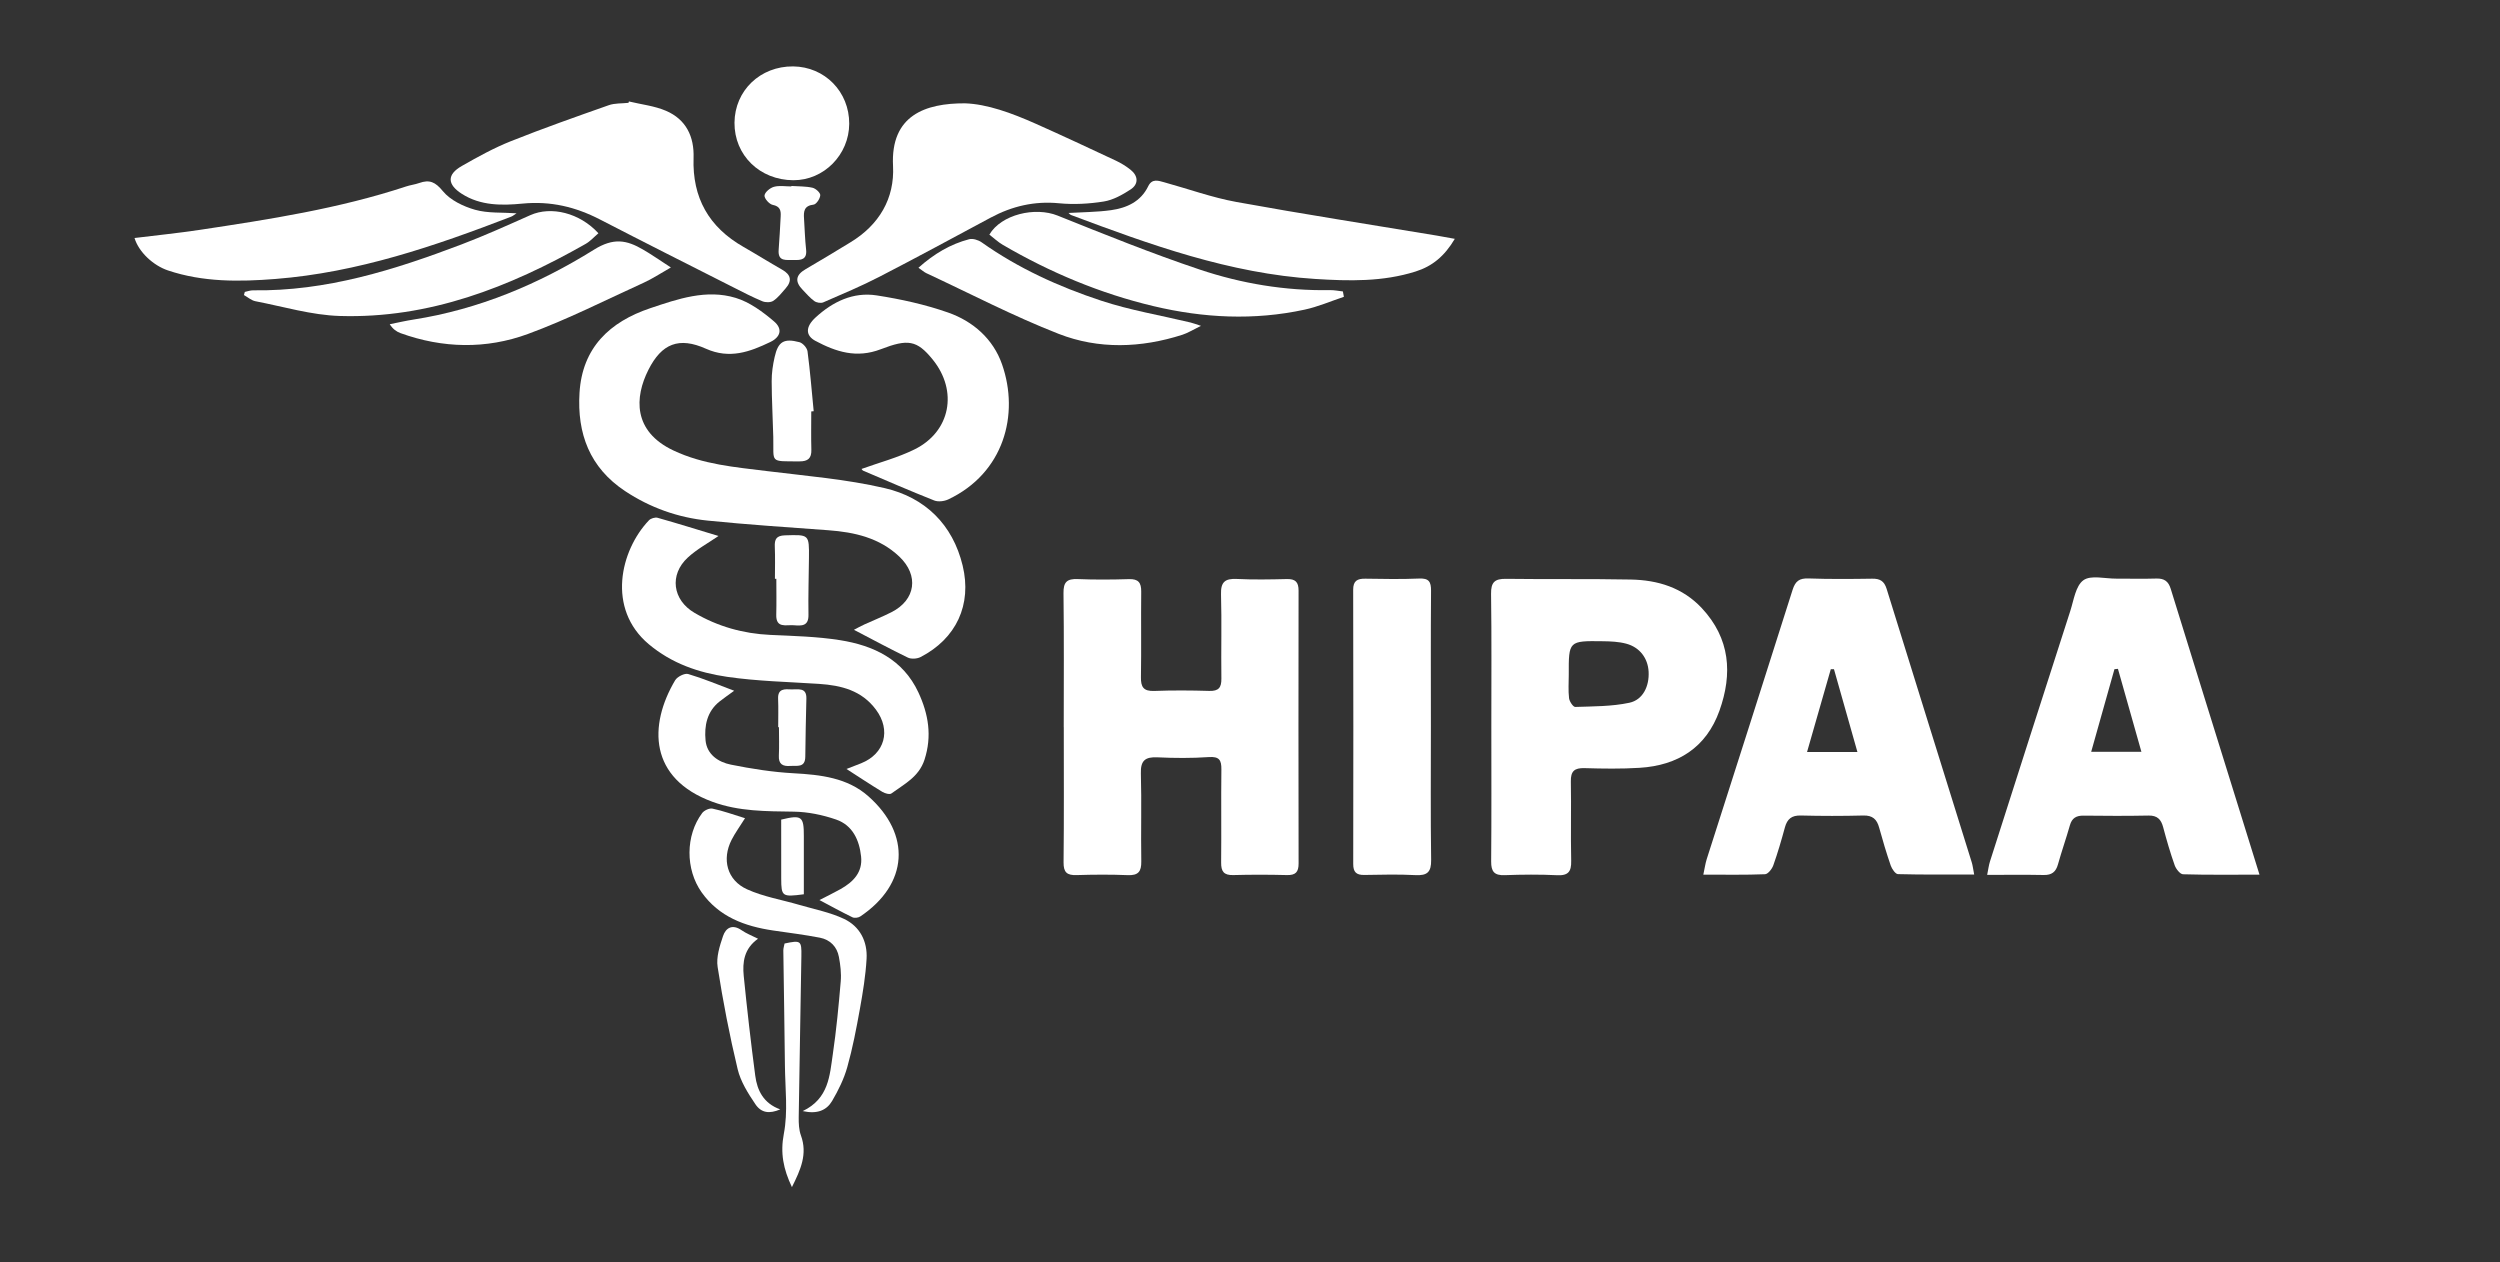 <svg xmlns="http://www.w3.org/2000/svg" width="103" height="52" viewBox="0 0 103 52" fill="none"><rect x="0" y="0" width="103" height="52" fill="#333333" stroke="none"/><path d="M43.826 29.957C43.826 28.118 43.84 26.277 43.816 24.438C43.809 23.98 43.959 23.84 44.403 23.858C45.105 23.887 45.81 23.882 46.513 23.86C46.903 23.848 47.021 24.007 47.018 24.372C47.005 25.548 47.026 26.723 47.007 27.899C46.999 28.307 47.115 28.484 47.557 28.467C48.31 28.438 49.067 28.443 49.822 28.466C50.21 28.477 50.326 28.328 50.321 27.958C50.305 26.8 50.339 25.64 50.306 24.483C50.291 23.978 50.472 23.829 50.958 23.853C51.643 23.887 52.331 23.874 53.017 23.857C53.372 23.848 53.502 23.983 53.501 24.334C53.495 28.082 53.495 31.83 53.502 35.578C53.503 35.93 53.378 36.062 53.021 36.053C52.283 36.034 51.545 36.033 50.807 36.053C50.417 36.063 50.307 35.899 50.311 35.535C50.325 34.258 50.305 32.98 50.321 31.702C50.326 31.312 50.233 31.162 49.798 31.192C49.097 31.24 48.39 31.235 47.688 31.202C47.18 31.178 46.988 31.336 47.004 31.864C47.038 33.073 47.001 34.284 47.021 35.493C47.027 35.908 46.898 36.073 46.464 36.056C45.761 36.027 45.057 36.032 44.353 36.054C43.961 36.065 43.815 35.945 43.819 35.531C43.839 33.674 43.828 31.817 43.828 29.96C43.828 29.957 43.827 29.957 43.826 29.957Z" fill="white"></path><path d="M93.091 36.036C91.957 36.036 90.948 36.05 89.941 36.02C89.82 36.017 89.651 35.801 89.598 35.652C89.416 35.139 89.264 34.613 89.124 34.087C89.039 33.764 88.886 33.594 88.521 33.601C87.629 33.619 86.736 33.615 85.844 33.604C85.542 33.6 85.365 33.703 85.28 34.001C85.127 34.542 84.939 35.072 84.788 35.613C84.701 35.925 84.531 36.057 84.2 36.05C83.449 36.035 82.698 36.045 81.871 36.045C81.919 35.809 81.938 35.646 81.987 35.492C83.087 32.051 84.186 28.609 85.296 25.171C85.44 24.725 85.516 24.136 85.837 23.905C86.144 23.684 86.728 23.843 87.19 23.84C87.739 23.837 88.289 23.854 88.837 23.836C89.165 23.825 89.338 23.948 89.434 24.26C90.394 27.371 91.364 30.477 92.33 33.586C92.572 34.364 92.813 35.141 93.091 36.036ZM87.259 27.556C87.211 27.561 87.163 27.566 87.115 27.571C86.8 28.691 86.484 29.809 86.157 30.974C86.885 30.974 87.518 30.974 88.226 30.974C87.89 29.786 87.575 28.671 87.259 27.556Z" fill="white"></path><path d="M81.336 36.03C80.242 36.03 79.219 36.041 78.195 36.014C78.091 36.011 77.947 35.8 77.898 35.66C77.721 35.146 77.565 34.622 77.421 34.098C77.328 33.756 77.152 33.589 76.769 33.599C75.912 33.621 75.053 33.621 74.196 33.599C73.817 33.589 73.633 33.741 73.538 34.089C73.395 34.614 73.243 35.139 73.06 35.652C73.008 35.8 72.842 36.013 72.72 36.018C71.903 36.051 71.083 36.035 70.177 36.035C70.233 35.776 70.259 35.582 70.316 35.399C71.497 31.7 72.685 28.002 73.855 24.3C73.969 23.942 74.132 23.819 74.51 23.832C75.384 23.863 76.26 23.855 77.135 23.842C77.457 23.837 77.63 23.942 77.729 24.26C78.893 28.018 80.067 31.773 81.236 35.529C81.276 35.655 81.289 35.789 81.336 36.03ZM74.45 30.983C75.189 30.983 75.823 30.983 76.526 30.983C76.192 29.804 75.876 28.688 75.56 27.572C75.517 27.571 75.472 27.571 75.429 27.57C75.106 28.694 74.783 29.816 74.45 30.983Z" fill="white"></path><path d="M61.443 29.927C61.442 28.106 61.458 26.285 61.432 24.463C61.426 23.988 61.582 23.842 62.048 23.848C63.762 23.871 65.477 23.844 67.191 23.877C68.302 23.898 69.321 24.209 70.111 25.051C71.285 26.305 71.387 27.756 70.84 29.285C70.297 30.798 69.132 31.537 67.551 31.634C66.799 31.681 66.042 31.67 65.289 31.647C64.868 31.633 64.71 31.771 64.719 32.198C64.739 33.287 64.709 34.377 64.733 35.466C64.742 35.898 64.625 36.081 64.156 36.059C63.438 36.024 62.715 36.03 61.996 36.057C61.563 36.073 61.433 35.908 61.436 35.492C61.452 33.638 61.443 31.783 61.443 29.927ZM64.633 27.8C64.633 28.122 64.607 28.448 64.645 28.766C64.661 28.9 64.814 29.129 64.899 29.126C65.644 29.101 66.405 29.108 67.128 28.954C67.69 28.836 67.955 28.27 67.923 27.673C67.893 27.121 67.561 26.67 67.002 26.52C66.694 26.437 66.362 26.423 66.04 26.419C64.629 26.399 64.628 26.404 64.633 27.8Z" fill="white"></path><path d="M35.182 25.948C35.322 25.875 35.462 25.796 35.609 25.729C35.983 25.557 36.366 25.407 36.731 25.221C37.727 24.715 37.87 23.707 37.05 22.93C36.235 22.159 35.21 21.925 34.126 21.846C32.469 21.724 30.81 21.616 29.158 21.449C27.932 21.324 26.787 20.918 25.754 20.233C24.293 19.265 23.773 17.862 23.876 16.184C23.989 14.321 25.123 13.258 26.793 12.697C27.927 12.316 29.106 11.906 30.31 12.273C30.885 12.447 31.422 12.843 31.888 13.24C32.252 13.549 32.167 13.883 31.732 14.093C30.892 14.497 30.059 14.803 29.086 14.368C27.976 13.87 27.262 14.152 26.716 15.234C26.144 16.364 26.068 17.768 27.744 18.559C28.975 19.141 30.274 19.243 31.582 19.407C33.211 19.609 34.86 19.741 36.451 20.111C38.111 20.497 39.25 21.604 39.661 23.301C40.052 24.918 39.395 26.312 37.927 27.071C37.785 27.144 37.546 27.161 37.406 27.094C36.67 26.738 35.953 26.349 35.182 25.948Z" fill="white"></path><path d="M25.912 4.18C26.424 4.304 26.965 4.361 27.441 4.566C28.268 4.922 28.605 5.628 28.575 6.507C28.519 8.14 29.202 9.358 30.629 10.171C31.163 10.476 31.684 10.804 32.22 11.108C32.594 11.319 32.641 11.574 32.362 11.889C32.205 12.067 32.054 12.265 31.861 12.394C31.751 12.467 31.539 12.466 31.41 12.412C31.001 12.242 30.607 12.037 30.212 11.837C28.382 10.911 26.55 9.989 24.728 9.047C23.715 8.524 22.689 8.275 21.518 8.389C20.692 8.469 19.801 8.483 19.026 7.985C18.428 7.602 18.401 7.195 19.027 6.838C19.68 6.466 20.344 6.098 21.041 5.82C22.372 5.289 23.727 4.811 25.079 4.335C25.33 4.246 25.621 4.267 25.893 4.237C25.899 4.219 25.906 4.2 25.912 4.18Z" fill="white"></path><path d="M39.751 4.257C40.666 4.285 41.678 4.656 42.666 5.095C43.776 5.589 44.877 6.105 45.976 6.62C46.191 6.721 46.399 6.85 46.584 6.998C46.898 7.25 46.916 7.587 46.58 7.806C46.244 8.025 45.863 8.24 45.476 8.302C44.873 8.399 44.243 8.433 43.636 8.375C42.621 8.276 41.7 8.493 40.818 8.965C39.296 9.78 37.779 10.606 36.244 11.397C35.488 11.788 34.7 12.118 33.917 12.458C33.818 12.501 33.639 12.47 33.548 12.403C33.37 12.275 33.226 12.101 33.072 11.943C32.746 11.61 32.771 11.334 33.19 11.091C33.811 10.732 34.423 10.356 35.037 9.984C36.224 9.266 36.862 8.173 36.793 6.838C36.686 4.746 38.129 4.253 39.751 4.257Z" fill="white"></path><path d="M58.953 29.909C58.953 31.749 58.937 33.59 58.963 35.429C58.97 35.929 58.806 36.081 58.315 36.055C57.614 36.017 56.908 36.037 56.205 36.048C55.876 36.053 55.752 35.927 55.753 35.596C55.76 31.83 55.759 28.065 55.751 24.299C55.749 23.927 55.923 23.836 56.256 23.842C56.994 23.854 57.733 23.867 58.47 23.836C58.872 23.818 58.961 23.971 58.959 24.338C58.944 26.195 58.953 28.052 58.953 29.909Z" fill="white"></path><path d="M29.601 22.083C29.187 22.369 28.715 22.622 28.335 22.973C27.571 23.679 27.706 24.717 28.612 25.248C29.573 25.813 30.617 26.106 31.738 26.158C32.696 26.202 33.661 26.225 34.604 26.374C35.993 26.594 37.203 27.165 37.838 28.528C38.252 29.417 38.407 30.323 38.089 31.301C37.856 32.013 37.252 32.304 36.724 32.692C36.654 32.743 36.459 32.689 36.358 32.628C35.866 32.329 35.388 32.012 34.875 31.682C35.068 31.607 35.271 31.53 35.474 31.449C36.457 31.057 36.719 30.086 36.089 29.237C35.501 28.446 34.662 28.237 33.743 28.176C32.478 28.093 31.204 28.067 29.955 27.885C28.786 27.715 27.677 27.337 26.728 26.54C24.987 25.076 25.558 22.673 26.736 21.437C26.811 21.358 26.991 21.304 27.094 21.333C27.945 21.574 28.791 21.837 29.601 22.083Z" fill="white"></path><path d="M59.938 9.84C59.514 10.556 59.009 10.97 58.32 11.187C56.966 11.614 55.58 11.581 54.189 11.493C50.663 11.269 47.392 10.083 44.131 8.86C44.088 8.844 44.055 8.801 44.023 8.774C44.609 8.739 45.198 8.74 45.775 8.659C46.422 8.568 46.999 8.308 47.306 7.674C47.464 7.346 47.723 7.443 47.969 7.511C48.959 7.783 49.933 8.138 50.939 8.321C53.685 8.821 56.445 9.249 59.199 9.707C59.413 9.742 59.626 9.783 59.938 9.84Z" fill="white"></path><path d="M5.542 9.806C6.446 9.695 7.343 9.604 8.234 9.47C11.099 9.038 13.962 8.596 16.725 7.684C16.903 7.624 17.095 7.603 17.272 7.54C17.696 7.389 17.935 7.495 18.247 7.876C18.553 8.248 19.09 8.506 19.574 8.643C20.101 8.792 20.686 8.746 21.281 8.788C21.202 8.838 21.136 8.897 21.058 8.928C17.917 10.137 14.741 11.227 11.351 11.493C9.861 11.611 8.367 11.628 6.92 11.142C6.312 10.937 5.717 10.386 5.542 9.806Z" fill="white"></path><path d="M35.496 19.32C36.227 19.056 36.988 18.856 37.679 18.515C39.162 17.784 39.479 16.11 38.427 14.813C37.773 14.006 37.401 13.961 36.29 14.388C35.286 14.774 34.442 14.493 33.6 14.047C33.179 13.823 33.184 13.464 33.598 13.083C34.305 12.431 35.152 12.019 36.123 12.171C37.116 12.325 38.114 12.545 39.06 12.876C40.096 13.238 40.921 13.969 41.284 15.011C42.009 17.084 41.356 19.495 39.066 20.577C38.901 20.654 38.653 20.684 38.491 20.62C37.507 20.23 36.537 19.808 35.564 19.393C35.525 19.375 35.5 19.325 35.496 19.32Z" fill="white"></path><path d="M30.248 28.459C30.033 28.616 29.839 28.75 29.654 28.895C29.125 29.31 29.012 29.904 29.069 30.505C29.123 31.081 29.592 31.399 30.112 31.503C30.963 31.674 31.828 31.811 32.693 31.858C33.813 31.919 34.913 32.043 35.774 32.804C37.555 34.378 37.427 36.427 35.442 37.759C35.361 37.813 35.202 37.833 35.118 37.791C34.666 37.571 34.225 37.328 33.761 37.082C34.042 36.937 34.342 36.793 34.632 36.63C35.155 36.336 35.547 35.937 35.477 35.29C35.405 34.613 35.13 34.001 34.447 33.765C33.893 33.574 33.289 33.449 32.704 33.44C31.57 33.423 30.447 33.435 29.358 33.036C26.74 32.077 26.713 29.89 27.816 28.027C27.903 27.881 28.206 27.727 28.351 27.769C28.98 27.955 29.59 28.213 30.248 28.459Z" fill="white"></path><path d="M10.086 12.027C10.2 12.004 10.313 11.96 10.426 11.961C13.44 12.006 16.247 11.121 19.013 10.071C19.973 9.706 20.911 9.282 21.85 8.864C22.707 8.483 23.879 8.766 24.655 9.61C24.479 9.759 24.322 9.939 24.126 10.05C20.986 11.834 17.682 13.132 13.995 13.018C12.832 12.982 11.678 12.633 10.522 12.41C10.354 12.377 10.207 12.243 10.05 12.156C10.062 12.113 10.074 12.07 10.086 12.027Z" fill="white"></path><path d="M55.368 12.229C54.828 12.409 54.3 12.639 53.747 12.758C51.666 13.208 49.589 13.103 47.529 12.614C45.329 12.092 43.267 11.225 41.318 10.089C41.116 9.972 40.943 9.805 40.762 9.666C41.25 8.835 42.647 8.51 43.574 8.882C45.51 9.659 47.449 10.442 49.426 11.105C51.151 11.683 52.949 11.984 54.786 11.953C54.967 11.949 55.147 11.987 55.327 12.007C55.34 12.08 55.354 12.154 55.368 12.229Z" fill="white"></path><path d="M27.64 11.02C27.181 11.281 26.869 11.489 26.531 11.643C24.942 12.366 23.379 13.163 21.744 13.762C20.028 14.391 18.243 14.355 16.501 13.725C16.338 13.665 16.19 13.564 16.057 13.358C16.386 13.293 16.711 13.216 17.042 13.165C19.729 12.743 22.198 11.705 24.47 10.288C25.286 9.78 25.822 9.892 26.491 10.281C26.842 10.484 27.174 10.718 27.64 11.02Z" fill="white"></path><path d="M37.84 11.031C38.488 10.454 39.157 10.059 39.929 9.856C40.081 9.817 40.308 9.888 40.445 9.985C41.953 11.053 43.622 11.812 45.362 12.386C46.559 12.782 47.819 12.992 49.049 13.287C49.143 13.31 49.235 13.345 49.48 13.425C49.144 13.589 48.937 13.721 48.712 13.793C47.009 14.339 45.265 14.399 43.615 13.754C41.755 13.028 39.976 12.098 38.162 11.253C38.072 11.21 37.995 11.139 37.84 11.031Z" fill="white"></path><path d="M30.695 33.71C30.48 34.053 30.289 34.315 30.143 34.599C29.732 35.403 29.953 36.266 30.78 36.64C31.454 36.946 32.212 37.07 32.931 37.281C33.55 37.463 34.199 37.586 34.775 37.859C35.428 38.168 35.745 38.788 35.703 39.504C35.664 40.196 35.55 40.888 35.427 41.572C35.282 42.377 35.129 43.183 34.907 43.969C34.771 44.453 34.54 44.921 34.284 45.358C34.057 45.743 33.675 45.912 33.072 45.777C34.151 45.259 34.182 44.31 34.312 43.432C34.458 42.439 34.553 41.437 34.638 40.437C34.667 40.104 34.625 39.756 34.563 39.425C34.485 39.004 34.202 38.715 33.78 38.633C33.143 38.51 32.496 38.431 31.852 38.336C30.68 38.163 29.623 37.773 28.907 36.764C28.235 35.815 28.239 34.419 28.93 33.497C29.012 33.388 29.229 33.288 29.354 33.315C29.784 33.406 30.2 33.557 30.695 33.71Z" fill="white"></path><path d="M34.988 5.098C34.983 6.377 33.941 7.43 32.687 7.425C31.302 7.42 30.251 6.394 30.261 5.054C30.272 3.732 31.321 2.725 32.676 2.736C33.982 2.749 34.993 3.78 34.988 5.098Z" fill="white"></path><path d="M33.424 16.951C33.424 17.478 33.413 18.005 33.428 18.531C33.438 18.884 33.284 19.011 32.938 19.009C31.683 19.002 31.885 19.086 31.859 18.002C31.841 17.238 31.795 16.474 31.793 15.71C31.791 15.375 31.841 15.033 31.916 14.705C32.059 14.073 32.295 13.929 32.938 14.098C33.077 14.135 33.251 14.334 33.27 14.475C33.378 15.294 33.444 16.119 33.524 16.942C33.49 16.946 33.457 16.948 33.424 16.951Z" fill="white"></path><path d="M31.231 38.676C30.653 39.084 30.585 39.644 30.642 40.213C30.779 41.584 30.936 42.952 31.116 44.317C31.196 44.929 31.459 45.46 32.146 45.707C31.7 45.895 31.369 45.86 31.12 45.491C30.819 45.046 30.513 44.56 30.391 44.049C30.058 42.66 29.786 41.254 29.567 39.844C29.503 39.437 29.651 38.976 29.788 38.568C29.903 38.224 30.175 38.063 30.553 38.325C30.744 38.458 30.968 38.544 31.231 38.676Z" fill="white"></path><path d="M32.627 48.909C32.273 48.162 32.142 47.508 32.295 46.707C32.468 45.806 32.349 44.846 32.339 43.912C32.324 42.328 32.293 40.745 32.273 39.161C32.273 39.063 32.307 38.965 32.324 38.873C32.993 38.731 33.028 38.75 33.017 39.39C32.983 41.604 32.939 43.817 32.907 46.03C32.904 46.282 32.914 46.551 32.999 46.782C33.277 47.549 32.985 48.195 32.627 48.909Z" fill="white"></path><path d="M31.927 23.848C31.927 23.407 31.941 22.966 31.922 22.527C31.908 22.217 31.985 22.067 32.34 22.056C33.337 22.026 33.338 22.011 33.329 22.989C33.322 23.769 33.295 24.549 33.309 25.328C33.319 25.809 33.019 25.785 32.7 25.76C32.387 25.736 31.965 25.898 31.982 25.322C31.995 24.831 31.985 24.339 31.985 23.847C31.965 23.848 31.945 23.848 31.927 23.848Z" fill="white"></path><path d="M32.605 7.662C32.896 7.682 33.194 7.671 33.475 7.735C33.606 7.764 33.799 7.94 33.795 8.041C33.789 8.182 33.632 8.417 33.52 8.43C33.125 8.476 33.105 8.712 33.126 9.007C33.154 9.431 33.164 9.858 33.211 10.281C33.258 10.698 33.003 10.723 32.702 10.711C32.408 10.7 32.039 10.802 32.081 10.289C32.118 9.831 32.138 9.372 32.164 8.914C32.178 8.672 32.141 8.502 31.834 8.44C31.692 8.412 31.484 8.173 31.498 8.052C31.515 7.915 31.729 7.739 31.889 7.696C32.112 7.635 32.364 7.681 32.605 7.681C32.605 7.675 32.605 7.668 32.605 7.662Z" fill="white"></path><path d="M32.062 29.961C32.062 29.571 32.074 29.179 32.058 28.789C32.041 28.362 32.33 28.39 32.608 28.403C32.879 28.415 33.235 28.305 33.223 28.781C33.205 29.579 33.185 30.377 33.178 31.175C33.174 31.644 32.834 31.537 32.559 31.557C32.248 31.58 32.072 31.484 32.089 31.133C32.108 30.744 32.093 30.352 32.093 29.961C32.083 29.961 32.073 29.961 32.062 29.961Z" fill="white"></path><path d="M33.118 36.844C32.223 36.962 32.189 36.936 32.186 36.197C32.182 35.386 32.185 34.575 32.185 33.768C33.032 33.563 33.12 33.63 33.118 34.451C33.116 35.246 33.118 36.04 33.118 36.844Z" fill="white"></path></svg>